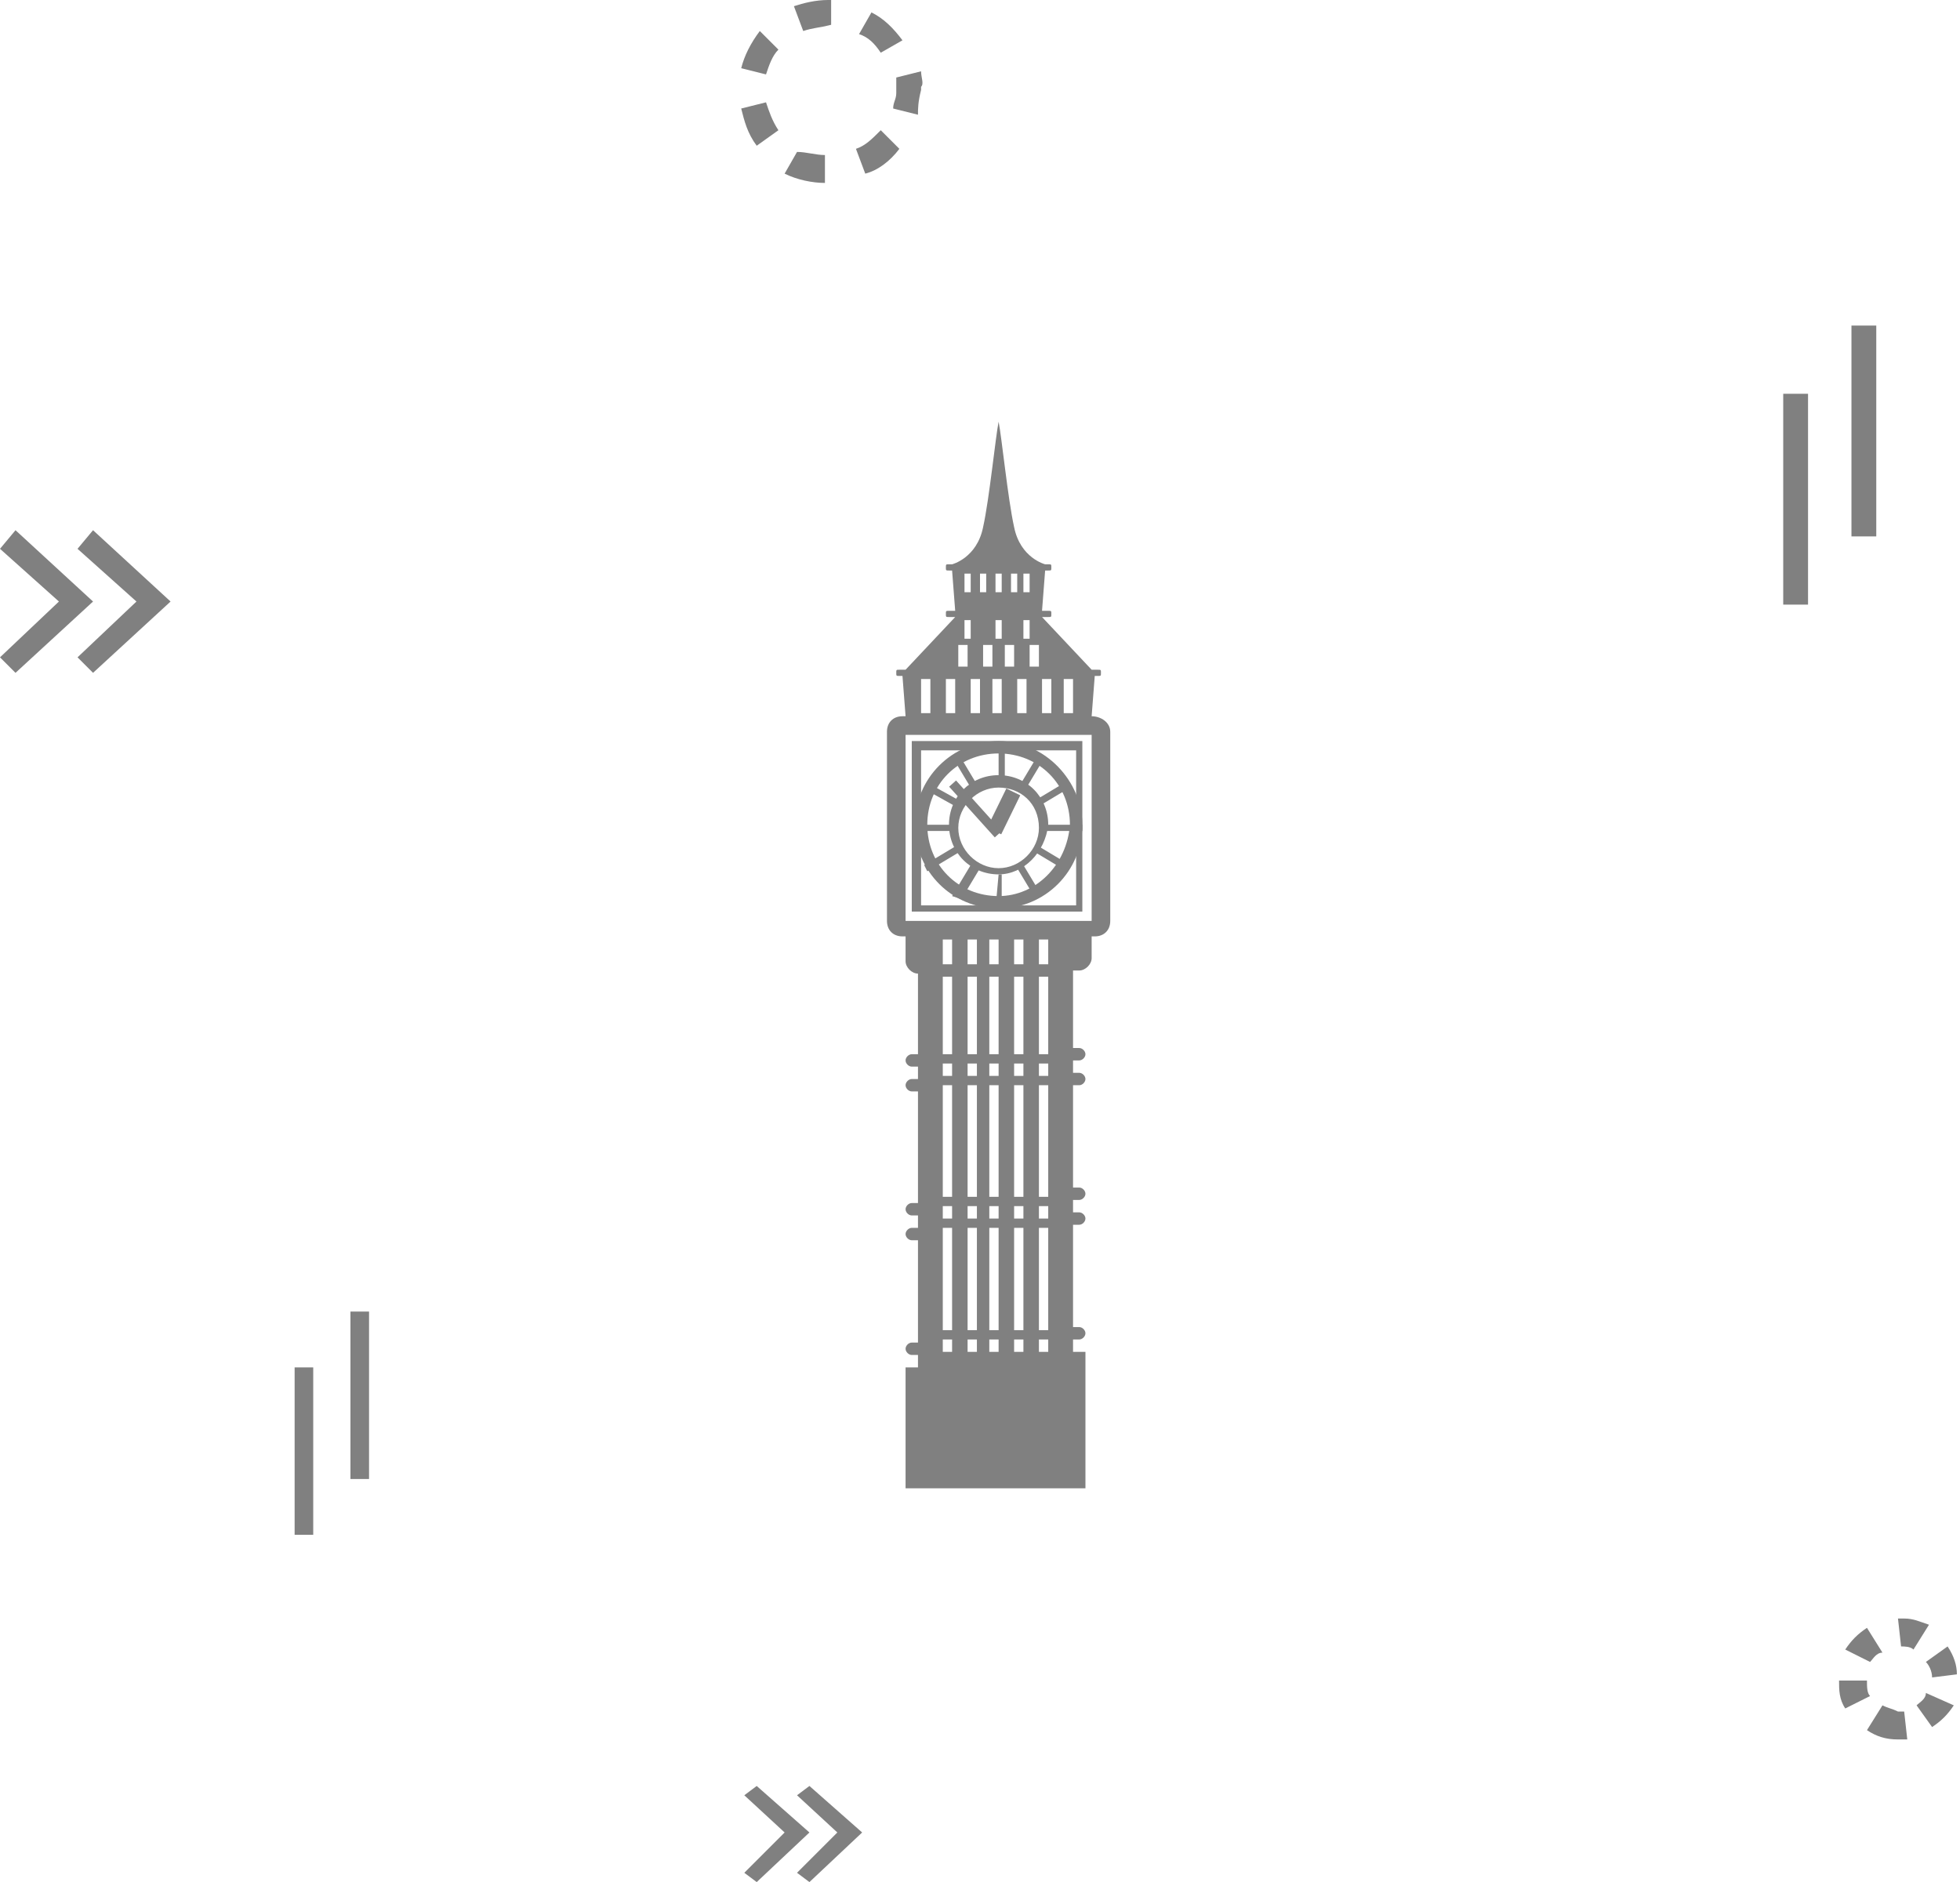 <?xml version="1.0" encoding="utf-8"?>
<!-- Generator: Adobe Illustrator 22.1.0, SVG Export Plug-In . SVG Version: 6.00 Build 0)  -->
<svg version="1.1" id="Calque_1" xmlns="http://www.w3.org/2000/svg" xmlns:xlink="http://www.w3.org/1999/xlink" x="0px" y="0px"
	 viewBox="0 0 63.2 60.7" style="enable-background:new 0 0 63.2 60.7;" xml:space="preserve">
<style type="text/css">
	.st0{fill:#F2F0EF;}
	.st1{fill:#808080;}
	.st2{fill:none;stroke:#808080;stroke-width:0.6;stroke-miterlimit:10;}
	.st3{fill:none;}
	.st4{fill:#7B7977;}
	.st5{fill:#007F92;}
	.st6{fill:#FFFFFF;}
</style>
<path class="st1" d="M26.6,5.9c-0.4,0-0.9-0.1-1.3-0.3l0.4-0.7C26,4.9,26.3,5,26.6,5L26.6,5.9z M27.9,5.6l-0.3-0.8
	c0.3-0.1,0.5-0.3,0.8-0.6l0.6,0.6C28.7,5.2,28.3,5.5,27.9,5.6z M24.4,4.7c-0.3-0.4-0.4-0.8-0.5-1.2l0.8-0.2c0.1,0.3,0.2,0.6,0.4,0.9
	L24.4,4.7z M29.6,3.7l-0.8-0.2c0-0.2,0.1-0.3,0.1-0.5c0-0.2,0-0.3,0-0.5l0.8-0.2c0,0.2,0.1,0.4,0,0.5l0,0.1
	C29.6,3.3,29.6,3.5,29.6,3.7z M24.7,2.4l-0.8-0.2C24,1.8,24.2,1.4,24.5,1l0.6,0.6C24.9,1.8,24.8,2.1,24.7,2.4z M28.4,1.7
	c-0.2-0.3-0.4-0.5-0.7-0.6l0.4-0.7c0.4,0.2,0.7,0.5,1,0.9L28.4,1.7z M25.9,1l-0.3-0.8C25.9,0.1,26.3,0,26.7,0l0.1,0l0,0.8
	C26.4,0.9,26.2,0.9,25.9,1z"/>
<path class="st1" d="M61.2,56.1L61.2,56.1c-0.4,0-0.7-0.1-1-0.3l0.5-0.8c0.2,0.1,0.3,0.1,0.5,0.2c0.1,0,0.1,0,0.2,0l0.1,0.9
	C61.4,56.1,61.3,56.1,61.2,56.1z M62.3,55.7L61.8,55c0.1-0.1,0.3-0.2,0.3-0.4L63,55C62.8,55.3,62.6,55.5,62.3,55.7z M59.5,55.1
	c-0.2-0.3-0.2-0.6-0.2-0.9l0.9,0c0,0.2,0,0.4,0.1,0.5L59.5,55.1z M62.3,54.1c0-0.2-0.1-0.4-0.2-0.5l0.7-0.5c0.2,0.3,0.3,0.6,0.3,0.9
	L62.3,54.1z M60.3,53.6l-0.8-0.4c0.2-0.3,0.4-0.5,0.7-0.7l0.5,0.8C60.5,53.3,60.4,53.5,60.3,53.6z M61.7,53.2
	c-0.1-0.1-0.3-0.1-0.4-0.1l-0.1-0.9l0.1,0l0.1,0c0.3,0,0.5,0.1,0.8,0.2L61.7,53.2z"/>
<polygon class="st1" points="3,21.7 2.5,21.2 4.4,19.4 2.5,17.7 3,17.1 5.5,19.4 "/>
<polygon class="st1" points="0.5,21.7 0,21.2 1.9,19.4 0,17.7 0.5,17.1 3,19.4 "/>
<polygon class="st1" points="26.1,60.7 25.7,60.4 27,59.1 25.7,57.9 26.1,57.6 27.8,59.1 "/>
<polygon class="st1" points="24.4,60.7 24,60.4 25.3,59.1 24,57.9 24.4,57.6 26.1,59.1 "/>
<g>
	<rect x="59.7" y="10.5" class="st1" width="0.8" height="6.8"/>
	<rect x="57.5" y="12.7" class="st1" width="0.8" height="6.8"/>
</g>
<g>
	<rect x="11.3" y="42.3" class="st1" width="0.6" height="5.4"/>
	<rect x="9.5" y="44.1" class="st1" width="0.6" height="5.4"/>
</g>
<rect class="st3" width="63.2" height="60.7"/>
<g>
	<path class="st1" d="M29.4,23.9v5.5h5.5v-5.5H29.4z M34.7,29.2h-5v-5h5V29.2z"/>
	<path class="st1" d="M32.2,23.9c-1.5,0-2.7,1.2-2.7,2.7c0,1.5,1.2,2.7,2.7,2.7c1.5,0,2.7-1.2,2.7-2.7
		C34.9,25.2,33.7,23.9,32.2,23.9z M32.2,28.9c-1.3,0-2.3-1-2.3-2.3c0-1.3,1-2.3,2.3-2.3c1.3,0,2.3,1,2.3,2.3
		C34.4,27.9,33.4,28.9,32.2,28.9z"/>
	<g>
		<path class="st1" d="M32.2,28.2c-0.9,0-1.6-0.7-1.6-1.6c0-0.9,0.7-1.6,1.6-1.6c0.9,0,1.6,0.7,1.6,1.6C33.7,27.5,33,28.2,32.2,28.2
			z M32.2,25.4c-0.7,0-1.3,0.6-1.3,1.3c0,0.7,0.6,1.3,1.3,1.3c0.7,0,1.3-0.6,1.3-1.3C33.5,25.9,32.9,25.4,32.2,25.4z"/>
	</g>
	<g>
		<path class="st1" d="M30.7,26.7c0,0,0-0.1,0-0.1h-1.1v0.2h1.1C30.7,26.8,30.7,26.7,30.7,26.7z"/>
		<path class="st1" d="M30.9,25.8L30,25.3l-0.1,0.2l0.9,0.5C30.8,25.9,30.9,25.9,30.9,25.8z"/>
		<path class="st1" d="M32.2,25.2c0.1,0,0.1,0,0.2,0V24h-0.2L32.2,25.2C32.1,25.2,32.1,25.2,32.2,25.2z"/>
		<path class="st1" d="M31.5,25.3l-0.6-1l-0.2,0.1l0.6,1C31.4,25.4,31.5,25.3,31.5,25.3z"/>
		<path class="st1" d="M33.5,26l1-0.6l-0.1-0.2l-1,0.6C33.5,25.9,33.5,26,33.5,26z"/>
		<path class="st1" d="M33.1,25.4l0.6-1l-0.2-0.1l-0.6,1C32.9,25.4,33,25.4,33.1,25.4z"/>
		<path class="st1" d="M31.3,27.9l-0.6,1L31,29l0.6-1C31.5,28,31.4,28,31.3,27.9z"/>
		<path class="st1" d="M30.8,27.3l-1,0.6l0.1,0.2l1-0.6C30.9,27.5,30.8,27.4,30.8,27.3z"/>
		<path class="st1" d="M33.4,27.5l1,0.6l0.1-0.2l-1-0.6C33.5,27.4,33.5,27.4,33.4,27.5z"/>
		<path class="st1" d="M32.8,28l0.6,1l0.2-0.1l-0.6-1C33,27.9,32.9,28,32.8,28z"/>
		<path class="st1" d="M32.2,28.2C32.1,28.2,32.1,28.2,32.2,28.2l-0.1,1.1h0.2v-1.1C32.3,28.2,32.2,28.2,32.2,28.2z"/>
		<path class="st1" d="M33.7,26.6c0,0,0,0.1,0,0.1c0,0,0,0.1,0,0.1h1.2v-0.2H33.7z"/>
	</g>
	
		<rect x="32.1" y="25.5" transform="matrix(0.898 0.439 -0.439 0.898 14.818 -11.56)" class="st1" width="0.5" height="1.4"/>
	<rect x="31.3" y="25" transform="matrix(0.743 -0.669 0.669 0.743 -9.376 27.737)" class="st1" width="0.3" height="2.2"/>
	<path class="st1" d="M35.2,23.1l0.1-1.3l0.1,0c0.1,0,0.1,0,0.1-0.1c0-0.1,0-0.1-0.1-0.1l-0.2,0l-1.6-1.7l0,0h0.2
		c0.1,0,0.1,0,0.1-0.1c0-0.1,0-0.1-0.1-0.1h-0.2l0.1-1.3h0.1c0.1,0,0.1,0,0.1-0.1c0-0.1,0-0.1-0.1-0.1h-0.1c0,0-0.8-0.2-1-1.2
		c-0.2-0.9-0.4-2.9-0.5-3.4v-0.1c0,0,0,0,0,0c0,0,0,0,0,0v0.1c-0.1,0.5-0.3,2.5-0.5,3.4c-0.2,1-1,1.2-1,1.2h-0.1
		c-0.1,0-0.1,0-0.1,0.1c0,0.1,0,0.1,0.1,0.1h0.1l0.1,1.3h-0.2c-0.1,0-0.1,0-0.1,0.1c0,0.1,0,0.1,0.1,0.1h0.2l0,0l-1.6,1.7l-0.2,0
		c-0.1,0-0.1,0-0.1,0.1c0,0.1,0,0.1,0.1,0.1l0.1,0l0.1,1.3h-0.1c-0.3,0-0.5,0.2-0.5,0.5v6.1c0,0.3,0.2,0.5,0.5,0.5h0.1
		c0,0,0,0.1,0,0.1V31c0,0.2,0.2,0.4,0.4,0.4V34h-0.2c-0.1,0-0.2,0.1-0.2,0.2v0c0,0.1,0.1,0.2,0.2,0.2h0.2v0.4h-0.2
		c-0.1,0-0.2,0.1-0.2,0.2l0,0c0,0.1,0.1,0.2,0.2,0.2h0.2v3.6h-0.2c-0.1,0-0.2,0.1-0.2,0.2c0,0.1,0.1,0.2,0.2,0.2h0.2v0.4h-0.2
		c-0.1,0-0.2,0.1-0.2,0.2c0,0.1,0.1,0.2,0.2,0.2h0.2v3.3h-0.2c-0.1,0-0.2,0.1-0.2,0.2v0c0,0.1,0.1,0.2,0.2,0.2h0.2v0.4h-0.4V48H35
		v-4.4h-0.4v-0.4h0.2c0.1,0,0.2-0.1,0.2-0.2v0c0-0.1-0.1-0.2-0.2-0.2h-0.2v-3.3h0.2c0.1,0,0.2-0.1,0.2-0.2c0-0.1-0.1-0.2-0.2-0.2
		h-0.2v-0.4h0.2c0.1,0,0.2-0.1,0.2-0.2c0-0.1-0.1-0.2-0.2-0.2h-0.2V35h0.2c0.1,0,0.2-0.1,0.2-0.2l0,0c0-0.1-0.1-0.2-0.2-0.2h-0.2
		v-0.4h0.2c0.1,0,0.2-0.1,0.2-0.2v0c0-0.1-0.1-0.2-0.2-0.2h-0.2v-2.5h0.2c0.2,0,0.4-0.2,0.4-0.4v-0.6c0-0.1,0-0.1,0-0.1h0.1
		c0.3,0,0.5-0.2,0.5-0.5v-6.1C35.8,23.3,35.5,23.1,35.2,23.1z M34.3,21.9h0.3V23h-0.3V21.9z M33.6,21.9h0.3V23h-0.3V21.9z
		 M33.5,21.5h-0.3v-0.7h0.3V21.5z M33,18.5h0.2v0.6H33V18.5z M33,20h0.2v0.6H33V20z M32.8,21.9h0.3V23h-0.3V21.9z M32.6,18.5h0.2
		v0.6h-0.2V18.5z M32.4,20.8h0.3v0.7h-0.3V20.8z M32.1,18.5h0.2v0.6h-0.2V18.5z M32.1,20h0.2v0.6h-0.2V20z M32,21.9h0.3V23H32V21.9z
		 M31.6,18.5h0.2v0.6h-0.2V18.5z M32,20.8v0.7h-0.3v-0.7H32z M31.1,18.5h0.2v0.6h-0.2V18.5z M31.6,21.9V23h-0.3v-1.1H31.6z M31.1,20
		h0.2v0.6h-0.2V20z M30.9,20.8h0.3v0.7h-0.3V20.8z M30.5,21.9h0.3V23h-0.3V21.9z M29.7,21.9H30V23h-0.3V21.9z M30.7,43.6h-0.3v-0.4
		h0.3V43.6z M30.7,42.9h-0.3v-3.3h0.3V42.9z M30.7,39.3h-0.3v-0.4h0.3V39.3z M30.7,38.6h-0.3V35h0.3V38.6z M30.7,34.7h-0.3v-0.4h0.3
		V34.7z M30.7,34h-0.3v-2.5h0.3V34z M30.7,31.1h-0.3v-0.8h0.3V31.1z M31.5,43.6h-0.3v-0.4h0.3V43.6z M31.5,42.9h-0.3v-3.3h0.3V42.9z
		 M31.5,39.3h-0.3v-0.4h0.3V39.3z M31.5,38.6h-0.3V35h0.3V38.6z M31.5,34.7h-0.3v-0.4h0.3V34.7z M31.5,34h-0.3v-2.5h0.3V34z
		 M31.5,31.1h-0.3v-0.8h0.3V31.1z M32.2,43.6h-0.3v-0.4h0.3V43.6z M32.2,42.9h-0.3v-3.3h0.3V42.9z M32.2,39.3h-0.3v-0.4h0.3V39.3z
		 M32.2,38.6h-0.3V35h0.3V38.6z M32.2,34.7h-0.3v-0.4h0.3V34.7z M32.2,34h-0.3v-2.5h0.3V34z M32.2,31.1h-0.3v-0.8h0.3V31.1z
		 M33,43.6h-0.3v-0.4H33V43.6z M33,42.9h-0.3v-3.3H33V42.9z M33,39.3h-0.3v-0.4H33V39.3z M33,38.6h-0.3V35H33V38.6z M33,34.7h-0.3
		v-0.4H33V34.7z M33,34h-0.3v-2.5H33V34z M33,31.1h-0.3v-0.8H33V31.1z M33.8,43.6h-0.3v-0.4h0.3V43.6z M33.8,42.9h-0.3v-3.3h0.3
		V42.9z M33.8,39.3h-0.3v-0.4h0.3V39.3z M33.8,38.6h-0.3V35h0.3V38.6z M33.8,34.7h-0.3v-0.4h0.3V34.7z M33.8,34h-0.3v-2.5h0.3V34z
		 M33.8,31.1h-0.3v-0.8h0.3V31.1z M35.2,29.7h-6v-6h6V29.7z"/>
</g>
</svg>
